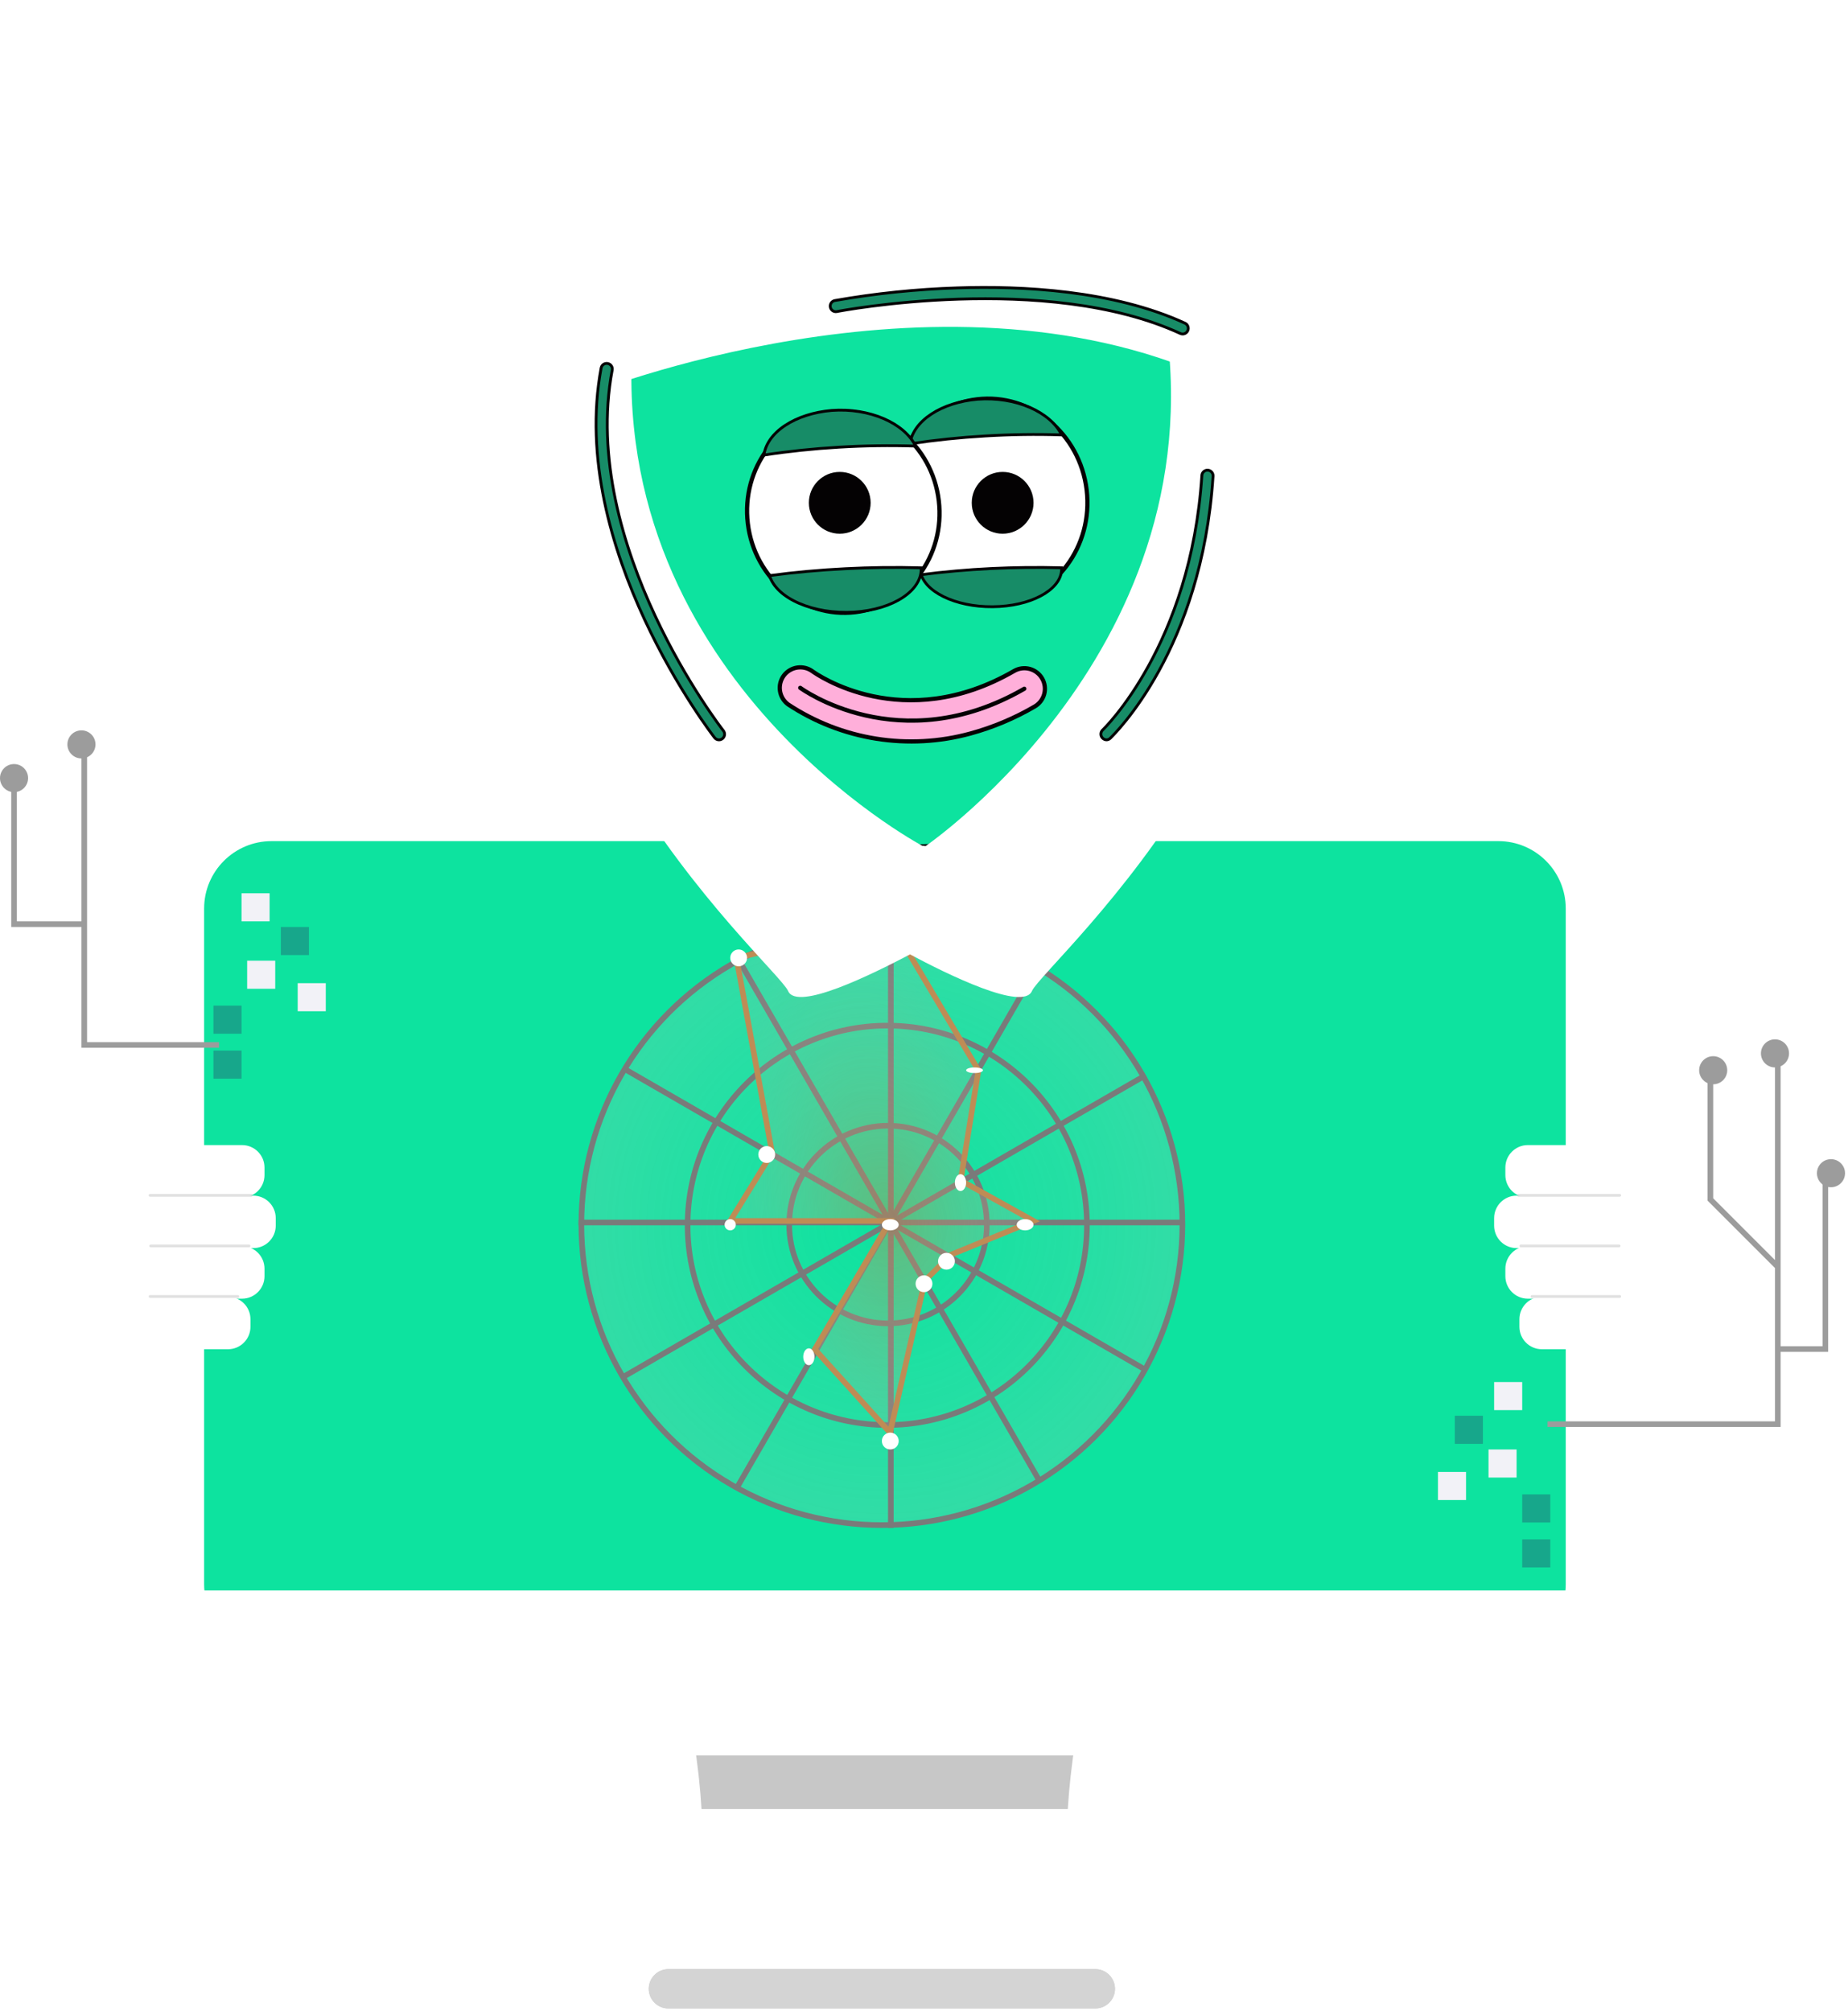 <?xml version="1.0" encoding="UTF-8"?> <svg xmlns="http://www.w3.org/2000/svg" width="329" height="358" viewBox="0 0 329 358" fill="none"> <path d="M197.74 353.96C195.1 351.74 186.39 341.87 191.5 309.5H123.5C128.81 343.13 119.25 352.5 116.97 354.18L117.13 354.43C121.13 354.26 143.55 354.95 154.5 355.3V355.5L157.5 355.4L160.5 355.5V355.3C171.19 354.96 192.85 354.3 197.57 354.42C197.62 354.26 197.68 354.16 197.74 353.96Z" fill="white"></path> <g style="mix-blend-mode:multiply"> <g style="mix-blend-mode:multiply" opacity="0.43"> <path d="M190.1 322.01C190.33 318.26 190.77 314.12 191.5 309.5H123.5C124.23 314.12 124.67 318.26 124.89 322.01H190.1Z" fill="#7D7D7D"></path> </g> </g> <path d="M195 357.5H119C118.072 357.5 117.182 357.131 116.525 356.475C115.869 355.818 115.5 354.928 115.5 354V354C115.503 353.073 115.872 352.184 116.528 351.528C117.184 350.872 118.073 350.503 119 350.5H195C195.927 350.505 196.814 350.876 197.469 351.531C198.124 352.186 198.495 353.073 198.5 354V354C198.497 354.927 198.128 355.816 197.472 356.472C196.816 357.128 195.927 357.497 195 357.5Z" fill="#9C9C9C"></path> <g style="mix-blend-mode:multiply" opacity="0.56"> <path d="M195 357.5H119C118.072 357.5 117.182 357.131 116.525 356.475C115.869 355.818 115.5 354.928 115.5 354C115.503 353.073 115.872 352.184 116.528 351.528C117.184 350.872 118.073 350.503 119 350.5H195C195.927 350.505 196.814 350.876 197.469 351.531C198.124 352.186 198.495 353.073 198.5 354C198.497 354.927 198.128 355.816 197.472 356.472C196.816 357.128 195.927 357.497 195 357.5Z" fill="white"></path> </g> <path d="M273.89 143.469H39.8C33.172 143.469 27.8 148.841 27.8 155.469V300.439C27.8 307.066 33.172 312.439 39.8 312.439H273.89C280.517 312.439 285.89 307.066 285.89 300.439V155.469C285.89 148.841 280.517 143.469 273.89 143.469Z" fill="white"></path> <path d="M266.75 149.719H48.34C41.712 149.719 36.34 155.091 36.34 161.719V281.999C36.34 288.626 41.712 293.999 48.34 293.999H266.75C273.377 293.999 278.75 288.626 278.75 281.999V161.719C278.75 155.091 273.377 149.719 266.75 149.719Z" fill="#0DE39F"></path> <path d="M27.79 283.102V300.442C27.79 303.624 29.054 306.676 31.305 308.927C33.555 311.177 36.607 312.442 39.79 312.442H273.88C277.063 312.442 280.115 311.177 282.365 308.927C284.616 306.676 285.88 303.624 285.88 300.442V283.102H27.79Z" fill="white"></path> <path d="M48 159H43V164H48V159Z" fill="#F2F2F7"></path> <path d="M49 171H44V176H49V171Z" fill="#F2F2F7"></path> <path d="M58 175H53V180H58V175Z" fill="#F2F2F7"></path> <path opacity="0.29" d="M55 165H50V170H55V165Z" fill="#31155B"></path> <path opacity="0.29" d="M43 179H38V184H43V179Z" fill="#31155B"></path> <path opacity="0.29" d="M43 187H38V192H43V187Z" fill="#31155B"></path> <path d="M266 251H271V246H266V251Z" fill="#F2F2F7"></path> <path d="M265 263H270V258H265V263Z" fill="#F2F2F7"></path> <path d="M256 267H261V262H256V267Z" fill="#F2F2F7"></path> <path opacity="0.29" d="M259 257H264V252H259V257Z" fill="#31155B"></path> <path opacity="0.29" d="M271 271H276V266H271V271Z" fill="#31155B"></path> <path opacity="0.29" d="M271 279H276V274H271V279Z" fill="#31155B"></path> <path d="M15.5 185.499V132.309H14.5V163.999H3V138.499H2V164.999H14.5V186.499H39V185.499H15.5Z" fill="#9C9C9C"></path> <path d="M2.5 141C3.881 141 5 139.881 5 138.5C5 137.119 3.881 136 2.5 136C1.119 136 0 137.119 0 138.5C0 139.881 1.119 141 2.5 141Z" fill="#9C9C9C"></path> <path d="M14.5 135C15.881 135 17 133.881 17 132.5C17 131.119 15.881 130 14.5 130C13.119 130 12 131.119 12 132.5C12 133.881 13.119 135 14.5 135Z" fill="#9C9C9C"></path> <path d="M325.47 208.83H324.47V239.63H317V187.5H316V224.29L305 213.29V190.5H304V213.71L316 225.71V253H275.5V254H317V240.63H325.47V208.83Z" fill="#9C9C9C"></path> <path d="M305 193C306.381 193 307.5 191.881 307.5 190.5C307.5 189.119 306.381 188 305 188C303.619 188 302.5 189.119 302.5 190.5C302.5 191.881 303.619 193 305 193Z" fill="#9C9C9C"></path> <path d="M316 190C317.381 190 318.5 188.881 318.5 187.5C318.5 186.119 317.381 185 316 185C314.619 185 313.5 186.119 313.5 187.5C313.5 188.881 314.619 190 316 190Z" fill="#9C9C9C"></path> <path d="M325.97 211.328C327.35 211.328 328.47 210.209 328.47 208.828C328.47 207.447 327.35 206.328 325.97 206.328C324.589 206.328 323.47 207.447 323.47 208.828C323.47 210.209 324.589 211.328 325.97 211.328Z" fill="#9C9C9C"></path> <path d="M272 213.16H286.5C288.709 213.16 290.5 211.369 290.5 209.16V207.82C290.5 205.611 288.709 203.82 286.5 203.82H272C269.791 203.82 268 205.611 268 207.82V209.16C268 211.369 269.791 213.16 272 213.16Z" fill="white"></path> <path opacity="0.56" d="M273.5 205.488H269.5V211.488H273.5C274.296 211.488 275.059 211.172 275.621 210.61C276.184 210.047 276.5 209.284 276.5 208.488C276.5 207.693 276.184 206.93 275.621 206.367C275.059 205.804 274.296 205.488 273.5 205.488Z" fill="white"></path> <g opacity="0.46"> <path opacity="0.46" d="M280 210.988C279.867 210.988 279.74 210.936 279.646 210.842C279.553 210.748 279.5 210.621 279.5 210.488V206.488C279.5 206.356 279.553 206.228 279.646 206.135C279.74 206.041 279.867 205.988 280 205.988C280.132 205.991 280.257 206.044 280.351 206.138C280.444 206.231 280.497 206.356 280.5 206.488V210.488C280.5 210.621 280.447 210.748 280.354 210.842C280.26 210.936 280.133 210.988 280 210.988Z" fill="white"></path> </g> <g opacity="0.46"> <path opacity="0.46" d="M282 210.988C281.867 210.988 281.74 210.936 281.646 210.842C281.553 210.748 281.5 210.621 281.5 210.488V206.488C281.5 206.356 281.553 206.228 281.646 206.135C281.74 206.041 281.867 205.988 282 205.988C282.132 205.991 282.257 206.044 282.351 206.138C282.444 206.231 282.497 206.356 282.5 206.488V210.488C282.5 210.621 282.447 210.748 282.354 210.842C282.26 210.936 282.133 210.988 282 210.988Z" fill="white"></path> </g> <path d="M272 231.16H286.5C288.709 231.16 290.5 229.369 290.5 227.16V225.82C290.5 223.611 288.709 221.82 286.5 221.82H272C269.791 221.82 268 223.611 268 225.82V227.16C268 229.369 269.791 231.16 272 231.16Z" fill="white"></path> <path opacity="0.56" d="M273.5 223.488H269.5V229.488H273.5C274.296 229.488 275.059 229.172 275.621 228.61C276.184 228.047 276.5 227.284 276.5 226.488C276.5 225.693 276.184 224.93 275.621 224.367C275.059 223.804 274.296 223.488 273.5 223.488V223.488Z" fill="white"></path> <g opacity="0.46"> <path opacity="0.46" d="M280 228.988C279.867 228.988 279.74 228.936 279.646 228.842C279.553 228.748 279.5 228.621 279.5 228.488V224.488C279.5 224.356 279.553 224.228 279.646 224.135C279.74 224.041 279.867 223.988 280 223.988C280.132 223.991 280.257 224.044 280.351 224.138C280.444 224.231 280.497 224.356 280.5 224.488V228.488C280.5 228.621 280.447 228.748 280.354 228.842C280.26 228.936 280.133 228.988 280 228.988Z" fill="white"></path> </g> <g opacity="0.46"> <path opacity="0.46" d="M282 228.988C281.867 228.988 281.74 228.936 281.646 228.842C281.553 228.748 281.5 228.621 281.5 228.488V224.488C281.5 224.356 281.553 224.228 281.646 224.135C281.74 224.041 281.867 223.988 282 223.988C282.132 223.991 282.257 224.044 282.351 224.138C282.444 224.231 282.497 224.356 282.5 224.488V228.488C282.5 228.621 282.447 228.748 282.354 228.842C282.26 228.936 282.133 228.988 282 228.988Z" fill="white"></path> </g> <path d="M274.5 240.16H286.5C288.709 240.16 290.5 238.369 290.5 236.16V234.82C290.5 232.611 288.709 230.82 286.5 230.82H274.5C272.291 230.82 270.5 232.611 270.5 234.82V236.16C270.5 238.369 272.291 240.16 274.5 240.16Z" fill="white"></path> <path opacity="0.56" d="M275.1 233.489H271.55V238.489H275.1C275.785 238.511 276.451 238.26 276.952 237.791C277.452 237.323 277.746 236.675 277.77 235.989C277.744 235.305 277.449 234.658 276.949 234.19C276.449 233.722 275.784 233.47 275.1 233.489V233.489Z" fill="white"></path> <g opacity="0.46"> <path opacity="0.46" d="M281.16 237.988C281.098 237.984 281.038 237.968 280.982 237.941C280.926 237.914 280.877 237.876 280.836 237.83C280.795 237.783 280.764 237.729 280.744 237.671C280.724 237.612 280.716 237.55 280.72 237.488V233.488C280.714 233.364 280.757 233.243 280.839 233.15C280.921 233.056 281.036 232.999 281.16 232.988C281.285 232.996 281.403 233.053 281.487 233.146C281.571 233.24 281.615 233.363 281.61 233.488V237.488C281.614 237.551 281.605 237.614 281.585 237.673C281.564 237.732 281.532 237.786 281.49 237.833C281.448 237.88 281.397 237.917 281.341 237.944C281.284 237.971 281.222 237.986 281.16 237.988V237.988Z" fill="white"></path> </g> <g opacity="0.46"> <path opacity="0.46" d="M282.94 237.988C282.878 237.984 282.818 237.968 282.762 237.941C282.707 237.914 282.657 237.876 282.616 237.83C282.575 237.783 282.544 237.729 282.524 237.671C282.504 237.612 282.496 237.55 282.5 237.488V233.488C282.494 233.364 282.537 233.243 282.619 233.15C282.701 233.056 282.816 232.999 282.94 232.988C283.066 232.996 283.183 233.053 283.267 233.146C283.351 233.24 283.396 233.363 283.39 233.488V237.488C283.394 237.551 283.386 237.614 283.365 237.673C283.344 237.732 283.312 237.786 283.27 237.833C283.228 237.88 283.178 237.917 283.121 237.944C283.064 237.971 283.003 237.986 282.94 237.988V237.988Z" fill="white"></path> </g> <path d="M270 222.16H287.5C289.709 222.16 291.5 220.369 291.5 218.16V216.82C291.5 214.611 289.709 212.82 287.5 212.82H270C267.791 212.82 266 214.611 266 216.82V218.16C266 220.369 267.791 222.16 270 222.16Z" fill="white"></path> <path opacity="0.56" d="M272.23 214.489H267.7V220.489H272.23C273.077 220.536 273.909 220.248 274.545 219.686C275.181 219.125 275.571 218.336 275.63 217.489C275.571 216.643 275.181 215.854 274.545 215.292C273.909 214.731 273.077 214.443 272.23 214.489Z" fill="white"></path> <g opacity="0.46"> <path opacity="0.46" d="M279.6 219.989C279.53 219.995 279.459 219.986 279.392 219.964C279.325 219.941 279.263 219.906 279.21 219.859C279.157 219.813 279.114 219.756 279.083 219.692C279.052 219.629 279.034 219.56 279.03 219.489V215.489C279.041 215.348 279.106 215.216 279.213 215.122C279.319 215.029 279.459 214.981 279.6 214.989C279.74 214.984 279.877 215.033 279.981 215.126C280.086 215.219 280.15 215.349 280.16 215.489V219.489C280.156 219.559 280.139 219.627 280.109 219.69C280.078 219.753 280.036 219.809 279.984 219.855C279.932 219.902 279.871 219.938 279.805 219.961C279.74 219.984 279.67 219.993 279.6 219.989V219.989Z" fill="white"></path> </g> <g opacity="0.46"> <path opacity="0.46" d="M281.86 219.989C281.79 219.993 281.72 219.984 281.655 219.961C281.589 219.938 281.528 219.902 281.476 219.855C281.424 219.809 281.382 219.753 281.351 219.69C281.321 219.627 281.304 219.559 281.3 219.489V215.489C281.31 215.349 281.374 215.219 281.479 215.126C281.583 215.033 281.72 214.984 281.86 214.989C282.001 214.981 282.141 215.029 282.247 215.122C282.354 215.216 282.42 215.348 282.43 215.489V219.489C282.426 219.56 282.408 219.629 282.377 219.692C282.346 219.756 282.303 219.813 282.25 219.859C282.197 219.906 282.135 219.941 282.068 219.964C282.001 219.986 281.93 219.995 281.86 219.989V219.989Z" fill="white"></path> </g> <g opacity="0.54"> <path opacity="0.54" d="M288.36 213.02H270.36C270.294 213.02 270.23 212.993 270.184 212.946C270.137 212.899 270.11 212.836 270.11 212.77C270.11 212.703 270.137 212.64 270.184 212.593C270.23 212.546 270.294 212.52 270.36 212.52H288.36C288.427 212.52 288.49 212.546 288.537 212.593C288.584 212.64 288.61 212.703 288.61 212.77C288.61 212.836 288.584 212.899 288.537 212.946C288.49 212.993 288.427 213.02 288.36 213.02Z" fill="#9C9C9C"></path> </g> <g opacity="0.54"> <path opacity="0.54" d="M288.39 231.02H272.71C272.68 231.017 272.65 231.009 272.623 230.995C272.596 230.981 272.572 230.961 272.553 230.938C272.533 230.915 272.519 230.888 272.51 230.859C272.5 230.83 272.497 230.8 272.5 230.77C272.497 230.739 272.5 230.709 272.51 230.68C272.519 230.651 272.533 230.624 272.553 230.601C272.572 230.578 272.596 230.558 272.623 230.544C272.65 230.531 272.68 230.522 272.71 230.52H288.39C288.452 230.525 288.509 230.554 288.55 230.6C288.591 230.647 288.613 230.707 288.61 230.77C288.613 230.832 288.591 230.892 288.55 230.939C288.509 230.986 288.452 231.014 288.39 231.02V231.02Z" fill="#9C9C9C"></path> </g> <g opacity="0.54"> <path opacity="0.54" d="M288.25 222.02H270.74C270.675 222.017 270.614 221.989 270.57 221.943C270.525 221.896 270.5 221.834 270.5 221.77C270.5 221.705 270.525 221.643 270.57 221.596C270.614 221.55 270.675 221.522 270.74 221.52H288.25C288.316 221.52 288.38 221.546 288.427 221.593C288.474 221.64 288.5 221.703 288.5 221.77C288.5 221.836 288.474 221.899 288.427 221.946C288.38 221.993 288.316 222.02 288.25 222.02Z" fill="#9C9C9C"></path> </g> <path d="M43.09 203.82H28.59C26.381 203.82 24.59 205.611 24.59 207.82V209.16C24.59 211.369 26.381 213.16 28.59 213.16H43.09C45.299 213.16 47.09 211.369 47.09 209.16V207.82C47.09 205.611 45.299 203.82 43.09 203.82Z" fill="white"></path> <path opacity="0.56" d="M41.58 205.488H45.58V211.488H41.58C40.784 211.488 40.021 211.172 39.459 210.61C38.896 210.047 38.58 209.284 38.58 208.488C38.58 207.693 38.896 206.93 39.459 206.367C40.021 205.804 40.784 205.488 41.58 205.488Z" fill="white"></path> <g opacity="0.46"> <path opacity="0.46" d="M35.1 210.988C35.232 210.988 35.359 210.936 35.453 210.842C35.547 210.748 35.6 210.621 35.6 210.488V206.488C35.6 206.356 35.547 206.228 35.453 206.135C35.359 206.041 35.232 205.988 35.1 205.988C34.968 205.991 34.842 206.044 34.749 206.138C34.656 206.231 34.602 206.356 34.6 206.488V210.488C34.6 210.621 34.652 210.748 34.746 210.842C34.84 210.936 34.967 210.988 35.1 210.988Z" fill="white"></path> </g> <g opacity="0.46"> <path opacity="0.46" d="M33.1 210.988C33.232 210.988 33.359 210.936 33.453 210.842C33.547 210.748 33.6 210.621 33.6 210.488V206.488C33.6 206.356 33.547 206.228 33.453 206.135C33.359 206.041 33.232 205.988 33.1 205.988C32.968 205.991 32.842 206.044 32.749 206.138C32.656 206.231 32.602 206.356 32.6 206.488V210.488C32.6 210.621 32.652 210.748 32.746 210.842C32.84 210.936 32.967 210.988 33.1 210.988Z" fill="white"></path> </g> <path d="M43.09 221.82H28.59C26.381 221.82 24.59 223.611 24.59 225.82V227.16C24.59 229.369 26.381 231.16 28.59 231.16H43.09C45.299 231.16 47.09 229.369 47.09 227.16V225.82C47.09 223.611 45.299 221.82 43.09 221.82Z" fill="white"></path> <path opacity="0.56" d="M41.58 223.488H45.58V229.488H41.58C40.784 229.488 40.021 229.172 39.459 228.61C38.896 228.047 38.58 227.284 38.58 226.488C38.58 225.693 38.896 224.93 39.459 224.367C40.021 223.804 40.784 223.488 41.58 223.488V223.488Z" fill="white"></path> <g opacity="0.46"> <path opacity="0.46" d="M35.1 228.988C35.232 228.988 35.359 228.936 35.453 228.842C35.547 228.748 35.6 228.621 35.6 228.488V224.488C35.6 224.356 35.547 224.228 35.453 224.135C35.359 224.041 35.232 223.988 35.1 223.988C34.968 223.991 34.842 224.044 34.749 224.138C34.656 224.231 34.602 224.356 34.6 224.488V228.488C34.6 228.621 34.652 228.748 34.746 228.842C34.84 228.936 34.967 228.988 35.1 228.988Z" fill="white"></path> </g> <g opacity="0.46"> <path opacity="0.46" d="M33.1 228.988C33.232 228.988 33.359 228.936 33.453 228.842C33.547 228.748 33.6 228.621 33.6 228.488V224.488C33.6 224.356 33.547 224.228 33.453 224.135C33.359 224.041 33.232 223.988 33.1 223.988C32.968 223.991 32.842 224.044 32.749 224.138C32.656 224.231 32.602 224.356 32.6 224.488V228.488C32.6 228.621 32.652 228.748 32.746 228.842C32.84 228.936 32.967 228.988 33.1 228.988Z" fill="white"></path> </g> <path d="M40.59 230.82H28.59C26.381 230.82 24.59 232.611 24.59 234.82V236.16C24.59 238.369 26.381 240.16 28.59 240.16H40.59C42.799 240.16 44.59 238.369 44.59 236.16V234.82C44.59 232.611 42.799 230.82 40.59 230.82Z" fill="white"></path> <path opacity="0.56" d="M40.03 233.489H43.58V238.489H40.03C39.345 238.511 38.679 238.26 38.179 237.791C37.678 237.323 37.384 236.675 37.36 235.989C37.386 235.305 37.681 234.658 38.181 234.19C38.681 233.722 39.346 233.47 40.03 233.489Z" fill="white"></path> <g opacity="0.46"> <path opacity="0.46" d="M33.92 237.988C33.981 237.984 34.042 237.968 34.097 237.941C34.153 237.914 34.203 237.876 34.244 237.83C34.285 237.783 34.316 237.729 34.336 237.671C34.356 237.612 34.364 237.55 34.36 237.488V233.488C34.365 233.364 34.323 233.243 34.241 233.15C34.158 233.056 34.044 232.999 33.92 232.988C33.794 232.996 33.677 233.053 33.593 233.146C33.508 233.24 33.464 233.363 33.47 233.488V237.488C33.466 237.551 33.474 237.614 33.495 237.673C33.515 237.732 33.547 237.786 33.589 237.833C33.631 237.88 33.682 237.917 33.739 237.944C33.796 237.971 33.857 237.986 33.92 237.988V237.988Z" fill="white"></path> </g> <g opacity="0.46"> <path opacity="0.46" d="M32.1 237.988C32.162 237.984 32.222 237.968 32.278 237.941C32.334 237.914 32.383 237.876 32.424 237.83C32.465 237.783 32.496 237.729 32.516 237.671C32.536 237.612 32.544 237.55 32.54 237.488V233.488C32.544 233.427 32.536 233.365 32.516 233.306C32.496 233.247 32.465 233.193 32.424 233.147C32.383 233.1 32.334 233.063 32.278 233.035C32.222 233.008 32.162 232.992 32.1 232.988C32.038 232.992 31.978 233.008 31.922 233.035C31.867 233.063 31.817 233.1 31.776 233.147C31.735 233.193 31.704 233.247 31.684 233.306C31.664 233.365 31.656 233.427 31.66 233.488V237.488C31.656 237.55 31.664 237.612 31.684 237.671C31.704 237.729 31.735 237.783 31.776 237.83C31.817 237.876 31.867 237.914 31.922 237.941C31.978 237.968 32.038 237.984 32.1 237.988V237.988Z" fill="white"></path> </g> <path d="M45.09 212.82H27.59C25.381 212.82 23.59 214.611 23.59 216.82V218.16C23.59 220.369 25.381 222.16 27.59 222.16H45.09C47.299 222.16 49.09 220.369 49.09 218.16V216.82C49.09 214.611 47.299 212.82 45.09 212.82Z" fill="white"></path> <path opacity="0.56" d="M42.85 214.489H47.38V220.489H42.85C42.003 220.536 41.172 220.248 40.535 219.686C39.899 219.125 39.509 218.336 39.45 217.489C39.509 216.643 39.899 215.854 40.535 215.292C41.172 214.731 42.003 214.443 42.85 214.489Z" fill="white"></path> <g opacity="0.46"> <path opacity="0.46" d="M35.48 219.989C35.55 219.995 35.621 219.986 35.688 219.964C35.755 219.941 35.817 219.906 35.87 219.859C35.923 219.813 35.967 219.756 35.997 219.692C36.028 219.629 36.046 219.56 36.05 219.489V215.489C36.04 215.348 35.974 215.216 35.867 215.122C35.761 215.029 35.622 214.981 35.48 214.989C35.34 214.984 35.203 215.033 35.099 215.126C34.994 215.219 34.93 215.349 34.92 215.489V219.489C34.924 219.559 34.941 219.627 34.971 219.69C35.002 219.753 35.044 219.809 35.096 219.855C35.148 219.902 35.209 219.938 35.275 219.961C35.34 219.984 35.41 219.993 35.48 219.989V219.989Z" fill="white"></path> </g> <g opacity="0.46"> <path opacity="0.46" d="M33.22 219.989C33.29 219.993 33.36 219.984 33.426 219.961C33.492 219.938 33.552 219.902 33.604 219.855C33.656 219.809 33.699 219.753 33.729 219.69C33.759 219.627 33.777 219.559 33.78 219.489V215.489C33.77 215.349 33.706 215.219 33.602 215.126C33.497 215.033 33.36 214.984 33.22 214.989C33.079 214.981 32.94 215.029 32.833 215.122C32.726 215.216 32.661 215.348 32.65 215.489V219.489C32.654 219.56 32.672 219.629 32.703 219.692C32.734 219.756 32.777 219.813 32.83 219.859C32.883 219.906 32.945 219.941 33.012 219.964C33.079 219.986 33.15 219.995 33.22 219.989V219.989Z" fill="white"></path> </g> <g opacity="0.54"> <path opacity="0.54" d="M26.72 213.02H44.72C44.786 213.02 44.85 212.993 44.897 212.946C44.943 212.899 44.97 212.836 44.97 212.77C44.97 212.703 44.943 212.64 44.897 212.593C44.85 212.546 44.786 212.52 44.72 212.52H26.72C26.653 212.52 26.59 212.546 26.543 212.593C26.496 212.64 26.47 212.703 26.47 212.77C26.47 212.836 26.496 212.899 26.543 212.946C26.59 212.993 26.653 213.02 26.72 213.02Z" fill="#9C9C9C"></path> </g> <g opacity="0.54"> <path opacity="0.54" d="M26.69 231.02H42.37C42.4 231.017 42.43 231.009 42.457 230.995C42.484 230.981 42.508 230.961 42.527 230.938C42.547 230.915 42.561 230.888 42.57 230.859C42.58 230.83 42.583 230.8 42.58 230.77C42.583 230.739 42.58 230.709 42.57 230.68C42.561 230.651 42.547 230.624 42.527 230.601C42.508 230.578 42.484 230.558 42.457 230.544C42.43 230.531 42.4 230.522 42.37 230.52H26.69C26.628 230.525 26.571 230.554 26.53 230.6C26.488 230.647 26.467 230.707 26.47 230.77C26.467 230.832 26.488 230.892 26.53 230.939C26.571 230.986 26.628 231.014 26.69 231.02V231.02Z" fill="#9C9C9C"></path> </g> <g opacity="0.54"> <path opacity="0.54" d="M26.83 222.02H44.34C44.405 222.017 44.466 221.989 44.51 221.943C44.555 221.896 44.58 221.834 44.58 221.77C44.58 221.705 44.555 221.643 44.51 221.596C44.466 221.55 44.405 221.522 44.34 221.52H26.83C26.764 221.52 26.7 221.546 26.653 221.593C26.606 221.64 26.58 221.703 26.58 221.77C26.58 221.836 26.606 221.899 26.653 221.946C26.7 221.993 26.764 222.02 26.83 222.02Z" fill="#9C9C9C"></path> </g> <circle cx="157" cy="217.965" r="53.5" fill="url(#paint0_radial_3596_12911)" fill-opacity="0.2" stroke="#7A7A7A"></circle> <circle cx="157.96" cy="218.1" r="35.546" stroke="#7A7A7A"></circle> <circle cx="158.096" cy="217.966" r="17.591" stroke="#7A7A7A"></circle> <line x1="158.596" y1="164.234" x2="158.596" y2="271.96" stroke="#7A7A7A"></line> <line x1="103" y1="217.602" x2="210.726" y2="217.602" stroke="#7A7A7A"></line> <path d="M130.959 265.211L184.822 171.917" stroke="#7A7A7A"></path> <path d="M110.676 245.242L203.969 191.379" stroke="#7A7A7A"></path> <line x1="131.309" y1="170.504" x2="185.172" y2="263.797" stroke="#7A7A7A"></line> <line x1="110.926" y1="190.122" x2="204.219" y2="243.985" stroke="#7A7A7A"></line> <path d="M158.45 164L131.105 170.529L137.458 205.215L130 217.321H158.45L145.054 240.173L158.45 255L164.665 227.931L169.361 223.306L184 217.321L171.018 210.112L174.194 190.525L158.45 164Z" fill="url(#paint1_radial_3596_12911)" stroke="#BE8C55"></path> <g filter="url(#filter0_d_3596_12911)"> <ellipse cx="158.5" cy="164" rx="1.5" ry="1" fill="white"></ellipse> </g> <g filter="url(#filter1_d_3596_12911)"> <ellipse cx="173.5" cy="190.5" rx="1.5" ry="0.5" fill="white"></ellipse> </g> <g filter="url(#filter2_d_3596_12911)"> <ellipse cx="171" cy="210.5" rx="1" ry="1.5" fill="white"></ellipse> </g> <g filter="url(#filter3_d_3596_12911)"> <ellipse cx="182.5" cy="218" rx="1.5" ry="1" fill="white"></ellipse> </g> <g filter="url(#filter4_d_3596_12911)"> <circle cx="164.5" cy="228.5" r="1.5" fill="white"></circle> </g> <g filter="url(#filter5_d_3596_12911)"> <circle cx="168.5" cy="224.5" r="1.5" fill="white"></circle> </g> <g filter="url(#filter6_d_3596_12911)"> <circle cx="158.5" cy="256.5" r="1.5" fill="white"></circle> </g> <g filter="url(#filter7_d_3596_12911)"> <ellipse cx="144" cy="241.5" rx="1" ry="1.5" fill="white"></ellipse> </g> <g filter="url(#filter8_d_3596_12911)"> <ellipse cx="158.5" cy="218" rx="1.5" ry="1" fill="white"></ellipse> </g> <g filter="url(#filter9_d_3596_12911)"> <circle cx="130" cy="218" r="1" fill="white"></circle> </g> <g filter="url(#filter10_d_3596_12911)"> <circle cx="136.5" cy="205.5" r="1.5" fill="white"></circle> </g> <g filter="url(#filter11_d_3596_12911)"> <circle cx="131.5" cy="170.5" r="1.5" fill="white"></circle> </g> <g filter="url(#filter12_d_3596_12911)"> <ellipse cx="158.5" cy="164" rx="1.5" ry="1" fill="#BE8C55"></ellipse> </g> <g clip-path="url(#clip0_3596_12911)"> <path d="M214.95 61.691C214.95 60.831 215.01 59.971 215.01 59.1C215.01 30.59 191.24 7.48 161.91 7.48C132.58 7.48 108.82 30.59 108.82 59.1C108.82 60.087 108.85 61.067 108.91 62.041C108.597 62.589 108.412 63.201 108.37 63.831C108.37 63.831 113.17 152.4 162.03 150.5C210.88 152.4 215.68 63.831 215.68 63.831C215.622 63.067 215.371 62.33 214.95 61.691Z" fill="#0DE39F" stroke="#040203" stroke-width="0.5" stroke-miterlimit="10"></path> <path d="M97.74 116.901C97.74 116.901 51 119.691 44 136.691L43 146.691H133L107 115.691L97.74 116.901Z" fill="white"></path> <path d="M220.27 116.901C220.27 116.901 267 119.691 274 136.691L275 146.691H185L211 115.691L220.27 116.901Z" fill="white"></path> <g opacity="0.42"> <path opacity="0.42" d="M164.08 102.848C162.431 102.854 160.791 102.622 159.21 102.158C159.146 102.139 159.088 102.107 159.037 102.065C158.987 102.022 158.945 101.97 158.915 101.911C158.886 101.852 158.868 101.788 158.863 101.722C158.859 101.657 158.868 101.59 158.89 101.528C158.931 101.402 159.02 101.298 159.138 101.238C159.257 101.178 159.394 101.167 159.52 101.208C162.401 102.038 165.458 102.038 168.34 101.208C168.466 101.17 168.602 101.182 168.719 101.241C168.836 101.301 168.926 101.404 168.97 101.528C168.991 101.59 169 101.657 168.996 101.722C168.991 101.788 168.974 101.852 168.944 101.911C168.914 101.97 168.872 102.022 168.822 102.065C168.771 102.107 168.713 102.139 168.65 102.158C167.172 102.627 165.63 102.86 164.08 102.848Z" fill="#201F25"></path> </g> <path d="M225.01 56.529C207.48 3.889 173.28 -0.161 162.01 0.009C150.74 -0.161 116.54 3.889 99.01 56.529C77.841 120.129 138.19 171.529 140.31 176.399C141.89 180.059 155.31 173.399 162.01 169.879C168.68 173.439 182.14 180.059 183.72 176.399C185.83 171.509 246.18 120.129 225.01 56.529ZM164.78 150.599L164.17 150.529C164.17 150.529 105.85 119.529 113.01 56.459C113.01 56.459 119.15 25.459 159.01 24.369V24.469C197.45 21.919 206.38 51.199 206.38 51.199C219.74 113.099 164.78 150.599 164.78 150.599V150.599Z" fill="white"></path> <path d="M104.5 70.238C104.5 70.238 166.5 45.238 215.5 67.238C215.5 67.238 221.5 28.238 162.5 14.238C162.5 14.238 100.5 21.238 104.5 70.238Z" fill="white"></path> <path d="M128.01 131.691C127.858 131.692 127.708 131.658 127.571 131.592C127.434 131.527 127.314 131.43 127.22 131.311C126.96 130.971 101.01 97.581 107.02 65.501C107.044 65.372 107.094 65.248 107.165 65.138C107.237 65.028 107.33 64.932 107.439 64.858C107.548 64.784 107.67 64.732 107.799 64.705C107.928 64.678 108.061 64.677 108.19 64.701C108.32 64.725 108.443 64.775 108.553 64.846C108.664 64.918 108.759 65.011 108.833 65.12C108.908 65.229 108.96 65.351 108.987 65.48C109.014 65.609 109.015 65.742 108.99 65.871C103.14 97.051 128.53 129.741 128.79 130.071C128.953 130.28 129.026 130.544 128.994 130.806C128.962 131.069 128.828 131.308 128.62 131.471C128.447 131.61 128.232 131.688 128.01 131.691V131.691Z" fill="#178C67" stroke="#040203" stroke-width="0.5" stroke-miterlimit="10"></path> <path d="M197.01 131.689C196.873 131.689 196.737 131.66 196.612 131.605C196.486 131.55 196.373 131.47 196.28 131.369C196.094 131.182 195.989 130.929 195.989 130.664C195.989 130.4 196.094 130.147 196.28 129.959C196.44 129.809 212.02 114.819 213.97 84.62C213.988 84.356 214.11 84.11 214.308 83.936C214.507 83.762 214.766 83.673 215.03 83.689C215.294 83.707 215.539 83.829 215.714 84.028C215.888 84.226 215.977 84.486 215.96 84.749C213.96 115.749 198.31 130.749 197.65 131.419C197.476 131.583 197.249 131.679 197.01 131.689Z" fill="#178C67" stroke="#040203" stroke-width="0.5" stroke-miterlimit="10"></path> <path d="M210.55 59.451C210.405 59.45 210.262 59.419 210.13 59.361C186.25 48.361 149.36 55.361 148.99 55.461C148.73 55.511 148.461 55.456 148.242 55.308C148.022 55.16 147.871 54.931 147.82 54.671C147.77 54.411 147.825 54.142 147.973 53.923C148.121 53.703 148.35 53.552 148.61 53.501C155.833 52.228 163.139 51.473 170.47 51.241C181.88 50.861 198.16 51.641 210.97 57.531C211.209 57.642 211.395 57.843 211.486 58.09C211.578 58.337 211.569 58.611 211.46 58.851C211.382 59.028 211.255 59.179 211.094 59.286C210.932 59.392 210.743 59.45 210.55 59.451Z" fill="#178C67" stroke="#040203" stroke-width="0.5" stroke-miterlimit="10"></path> <path d="M178.279 107.477C187.865 106.329 194.659 97.25 193.455 87.199C192.251 77.147 183.505 69.929 173.919 71.078C164.334 72.225 157.539 81.305 158.743 91.356C159.947 101.408 168.694 108.625 178.279 107.477Z" fill="white" stroke="#040203" stroke-width="0.75" stroke-linecap="round" stroke-linejoin="round"></path> <path d="M175.357 77.606C179.891 77.331 184.451 77.266 189 77.412C187 73.308 180.794 70.554 174.056 71.06C170.903 71.331 167.992 72.265 165.801 73.708C163.61 75.151 162.269 77.017 162 79C166.392 78.332 170.856 77.866 175.357 77.606V77.606Z" fill="#178C67" stroke="#040203" stroke-width="0.5" stroke-miterlimit="10"></path> <path d="M164 102.294C165.146 105.852 171.262 108.371 177.97 107.955C184.454 107.554 189.209 104.534 188.993 101.062C184.809 100.947 180.613 100.992 176.442 101.199C172.247 101.402 168.088 101.768 164 102.294V102.294Z" fill="#178C67" stroke="#040203" stroke-width="0.5" stroke-miterlimit="10"></path> <path d="M152.268 108.965C161.656 107.84 168.311 98.949 167.132 89.106C165.953 79.263 157.387 72.195 147.999 73.32C138.61 74.444 131.956 83.335 133.135 93.178C134.314 103.021 142.88 110.089 152.268 108.965Z" fill="white" stroke="#040203" stroke-width="0.75" stroke-linecap="round" stroke-linejoin="round"></path> <path d="M149.362 79.599C153.894 79.324 158.452 79.258 163 79.402C161.007 75.31 154.8 72.558 148.066 73.059C144.909 73.331 141.995 74.265 139.802 75.709C137.609 77.152 136.268 79.018 136 81C140.393 80.329 144.859 79.861 149.362 79.599V79.599Z" fill="#178C67" stroke="#040203" stroke-width="0.5" stroke-miterlimit="10"></path> <path d="M137 102.458C138.231 106.528 144.836 109.407 152.085 108.953C159.111 108.49 164.208 105.056 163.993 101.068C159.494 100.939 154.982 100.993 150.497 101.229C145.947 101.453 141.436 101.864 137 102.458V102.458Z" fill="#178C67" stroke="#040203" stroke-width="0.5" stroke-miterlimit="10"></path> <path d="M172.753 130.567C167.287 132.063 161.564 132.374 155.968 131.479C150.372 130.584 145.032 128.505 140.305 125.379C139.525 124.802 139.006 123.94 138.861 122.981C138.717 122.022 138.959 121.045 139.535 120.264C140.112 119.489 140.971 118.972 141.926 118.827C142.882 118.681 143.856 118.918 144.637 119.487C145.293 119.963 160.744 130.876 180.546 119.431C181.385 118.947 182.381 118.816 183.316 119.066C184.251 119.316 185.048 119.928 185.532 120.766C185.773 121.181 185.93 121.64 185.994 122.116C186.057 122.592 186.026 123.076 185.902 123.54C185.779 124.004 185.564 124.439 185.272 124.82C184.98 125.201 184.615 125.521 184.199 125.761C180.61 127.856 176.762 129.472 172.753 130.567Z" fill="#FFAFDA" stroke="#040203" stroke-width="0.75" stroke-miterlimit="10"></path> <path d="M142.466 122.434C142.466 122.434 160.097 135.454 182.357 122.595" stroke="#040203" stroke-width="0.75" stroke-linecap="round" stroke-linejoin="round"></path> <circle cx="178.5" cy="89.5" r="5.5" fill="#040203"></circle> <circle cx="149.5" cy="89.5" r="5.5" fill="#040203"></circle> </g> <defs> <filter id="filter0_d_3596_12911" x="147" y="153" width="23" height="22" filterUnits="userSpaceOnUse" color-interpolation-filters="sRGB"> <feFlood flood-opacity="0" result="BackgroundImageFix"></feFlood> <feColorMatrix in="SourceAlpha" type="matrix" values="0 0 0 0 0 0 0 0 0 0 0 0 0 0 0 0 0 0 127 0" result="hardAlpha"></feColorMatrix> <feOffset></feOffset> <feGaussianBlur stdDeviation="5"></feGaussianBlur> <feColorMatrix type="matrix" values="0 0 0 0 0 0 0 0 0 0.22 0 0 0 0 1 0 0 0 0.25 0"></feColorMatrix> <feBlend mode="normal" in2="BackgroundImageFix" result="effect1_dropShadow_3596_12911"></feBlend> <feBlend mode="normal" in="SourceGraphic" in2="effect1_dropShadow_3596_12911" result="shape"></feBlend> </filter> <filter id="filter1_d_3596_12911" x="162" y="180" width="23" height="21" filterUnits="userSpaceOnUse" color-interpolation-filters="sRGB"> <feFlood flood-opacity="0" result="BackgroundImageFix"></feFlood> <feColorMatrix in="SourceAlpha" type="matrix" values="0 0 0 0 0 0 0 0 0 0 0 0 0 0 0 0 0 0 127 0" result="hardAlpha"></feColorMatrix> <feOffset></feOffset> <feGaussianBlur stdDeviation="5"></feGaussianBlur> <feColorMatrix type="matrix" values="0 0 0 0 0 0 0 0 0 0.22 0 0 0 0 1 0 0 0 0.25 0"></feColorMatrix> <feBlend mode="normal" in2="BackgroundImageFix" result="effect1_dropShadow_3596_12911"></feBlend> <feBlend mode="normal" in="SourceGraphic" in2="effect1_dropShadow_3596_12911" result="shape"></feBlend> </filter> <filter id="filter2_d_3596_12911" x="160" y="199" width="22" height="23" filterUnits="userSpaceOnUse" color-interpolation-filters="sRGB"> <feFlood flood-opacity="0" result="BackgroundImageFix"></feFlood> <feColorMatrix in="SourceAlpha" type="matrix" values="0 0 0 0 0 0 0 0 0 0 0 0 0 0 0 0 0 0 127 0" result="hardAlpha"></feColorMatrix> <feOffset></feOffset> <feGaussianBlur stdDeviation="5"></feGaussianBlur> <feColorMatrix type="matrix" values="0 0 0 0 0 0 0 0 0 0.22 0 0 0 0 1 0 0 0 0.25 0"></feColorMatrix> <feBlend mode="normal" in2="BackgroundImageFix" result="effect1_dropShadow_3596_12911"></feBlend> <feBlend mode="normal" in="SourceGraphic" in2="effect1_dropShadow_3596_12911" result="shape"></feBlend> </filter> <filter id="filter3_d_3596_12911" x="171" y="207" width="23" height="22" filterUnits="userSpaceOnUse" color-interpolation-filters="sRGB"> <feFlood flood-opacity="0" result="BackgroundImageFix"></feFlood> <feColorMatrix in="SourceAlpha" type="matrix" values="0 0 0 0 0 0 0 0 0 0 0 0 0 0 0 0 0 0 127 0" result="hardAlpha"></feColorMatrix> <feOffset></feOffset> <feGaussianBlur stdDeviation="5"></feGaussianBlur> <feColorMatrix type="matrix" values="0 0 0 0 0 0 0 0 0 0.22 0 0 0 0 1 0 0 0 0.25 0"></feColorMatrix> <feBlend mode="normal" in2="BackgroundImageFix" result="effect1_dropShadow_3596_12911"></feBlend> <feBlend mode="normal" in="SourceGraphic" in2="effect1_dropShadow_3596_12911" result="shape"></feBlend> </filter> <filter id="filter4_d_3596_12911" x="153" y="217" width="23" height="23" filterUnits="userSpaceOnUse" color-interpolation-filters="sRGB"> <feFlood flood-opacity="0" result="BackgroundImageFix"></feFlood> <feColorMatrix in="SourceAlpha" type="matrix" values="0 0 0 0 0 0 0 0 0 0 0 0 0 0 0 0 0 0 127 0" result="hardAlpha"></feColorMatrix> <feOffset></feOffset> <feGaussianBlur stdDeviation="5"></feGaussianBlur> <feColorMatrix type="matrix" values="0 0 0 0 0 0 0 0 0 0.22 0 0 0 0 1 0 0 0 0.25 0"></feColorMatrix> <feBlend mode="normal" in2="BackgroundImageFix" result="effect1_dropShadow_3596_12911"></feBlend> <feBlend mode="normal" in="SourceGraphic" in2="effect1_dropShadow_3596_12911" result="shape"></feBlend> </filter> <filter id="filter5_d_3596_12911" x="157" y="213" width="23" height="23" filterUnits="userSpaceOnUse" color-interpolation-filters="sRGB"> <feFlood flood-opacity="0" result="BackgroundImageFix"></feFlood> <feColorMatrix in="SourceAlpha" type="matrix" values="0 0 0 0 0 0 0 0 0 0 0 0 0 0 0 0 0 0 127 0" result="hardAlpha"></feColorMatrix> <feOffset></feOffset> <feGaussianBlur stdDeviation="5"></feGaussianBlur> <feColorMatrix type="matrix" values="0 0 0 0 0 0 0 0 0 0.22 0 0 0 0 1 0 0 0 0.25 0"></feColorMatrix> <feBlend mode="normal" in2="BackgroundImageFix" result="effect1_dropShadow_3596_12911"></feBlend> <feBlend mode="normal" in="SourceGraphic" in2="effect1_dropShadow_3596_12911" result="shape"></feBlend> </filter> <filter id="filter6_d_3596_12911" x="147" y="245" width="23" height="23" filterUnits="userSpaceOnUse" color-interpolation-filters="sRGB"> <feFlood flood-opacity="0" result="BackgroundImageFix"></feFlood> <feColorMatrix in="SourceAlpha" type="matrix" values="0 0 0 0 0 0 0 0 0 0 0 0 0 0 0 0 0 0 127 0" result="hardAlpha"></feColorMatrix> <feOffset></feOffset> <feGaussianBlur stdDeviation="5"></feGaussianBlur> <feColorMatrix type="matrix" values="0 0 0 0 0 0 0 0 0 0.22 0 0 0 0 1 0 0 0 0.25 0"></feColorMatrix> <feBlend mode="normal" in2="BackgroundImageFix" result="effect1_dropShadow_3596_12911"></feBlend> <feBlend mode="normal" in="SourceGraphic" in2="effect1_dropShadow_3596_12911" result="shape"></feBlend> </filter> <filter id="filter7_d_3596_12911" x="133" y="230" width="22" height="23" filterUnits="userSpaceOnUse" color-interpolation-filters="sRGB"> <feFlood flood-opacity="0" result="BackgroundImageFix"></feFlood> <feColorMatrix in="SourceAlpha" type="matrix" values="0 0 0 0 0 0 0 0 0 0 0 0 0 0 0 0 0 0 127 0" result="hardAlpha"></feColorMatrix> <feOffset></feOffset> <feGaussianBlur stdDeviation="5"></feGaussianBlur> <feColorMatrix type="matrix" values="0 0 0 0 0 0 0 0 0 0.22 0 0 0 0 1 0 0 0 0.25 0"></feColorMatrix> <feBlend mode="normal" in2="BackgroundImageFix" result="effect1_dropShadow_3596_12911"></feBlend> <feBlend mode="normal" in="SourceGraphic" in2="effect1_dropShadow_3596_12911" result="shape"></feBlend> </filter> <filter id="filter8_d_3596_12911" x="147" y="207" width="23" height="22" filterUnits="userSpaceOnUse" color-interpolation-filters="sRGB"> <feFlood flood-opacity="0" result="BackgroundImageFix"></feFlood> <feColorMatrix in="SourceAlpha" type="matrix" values="0 0 0 0 0 0 0 0 0 0 0 0 0 0 0 0 0 0 127 0" result="hardAlpha"></feColorMatrix> <feOffset></feOffset> <feGaussianBlur stdDeviation="5"></feGaussianBlur> <feColorMatrix type="matrix" values="0 0 0 0 0 0 0 0 0 0.22 0 0 0 0 1 0 0 0 0.25 0"></feColorMatrix> <feBlend mode="normal" in2="BackgroundImageFix" result="effect1_dropShadow_3596_12911"></feBlend> <feBlend mode="normal" in="SourceGraphic" in2="effect1_dropShadow_3596_12911" result="shape"></feBlend> </filter> <filter id="filter9_d_3596_12911" x="119" y="207" width="22" height="22" filterUnits="userSpaceOnUse" color-interpolation-filters="sRGB"> <feFlood flood-opacity="0" result="BackgroundImageFix"></feFlood> <feColorMatrix in="SourceAlpha" type="matrix" values="0 0 0 0 0 0 0 0 0 0 0 0 0 0 0 0 0 0 127 0" result="hardAlpha"></feColorMatrix> <feOffset></feOffset> <feGaussianBlur stdDeviation="5"></feGaussianBlur> <feColorMatrix type="matrix" values="0 0 0 0 0 0 0 0 0 0.22 0 0 0 0 1 0 0 0 0.25 0"></feColorMatrix> <feBlend mode="normal" in2="BackgroundImageFix" result="effect1_dropShadow_3596_12911"></feBlend> <feBlend mode="normal" in="SourceGraphic" in2="effect1_dropShadow_3596_12911" result="shape"></feBlend> </filter> <filter id="filter10_d_3596_12911" x="125" y="194" width="23" height="23" filterUnits="userSpaceOnUse" color-interpolation-filters="sRGB"> <feFlood flood-opacity="0" result="BackgroundImageFix"></feFlood> <feColorMatrix in="SourceAlpha" type="matrix" values="0 0 0 0 0 0 0 0 0 0 0 0 0 0 0 0 0 0 127 0" result="hardAlpha"></feColorMatrix> <feOffset></feOffset> <feGaussianBlur stdDeviation="5"></feGaussianBlur> <feColorMatrix type="matrix" values="0 0 0 0 0 0 0 0 0 0.22 0 0 0 0 1 0 0 0 0.25 0"></feColorMatrix> <feBlend mode="normal" in2="BackgroundImageFix" result="effect1_dropShadow_3596_12911"></feBlend> <feBlend mode="normal" in="SourceGraphic" in2="effect1_dropShadow_3596_12911" result="shape"></feBlend> </filter> <filter id="filter11_d_3596_12911" x="120" y="159" width="23" height="23" filterUnits="userSpaceOnUse" color-interpolation-filters="sRGB"> <feFlood flood-opacity="0" result="BackgroundImageFix"></feFlood> <feColorMatrix in="SourceAlpha" type="matrix" values="0 0 0 0 0 0 0 0 0 0 0 0 0 0 0 0 0 0 127 0" result="hardAlpha"></feColorMatrix> <feOffset></feOffset> <feGaussianBlur stdDeviation="5"></feGaussianBlur> <feColorMatrix type="matrix" values="0 0 0 0 0 0 0 0 0 0.22 0 0 0 0 1 0 0 0 0.25 0"></feColorMatrix> <feBlend mode="normal" in2="BackgroundImageFix" result="effect1_dropShadow_3596_12911"></feBlend> <feBlend mode="normal" in="SourceGraphic" in2="effect1_dropShadow_3596_12911" result="shape"></feBlend> </filter> <filter id="filter12_d_3596_12911" x="147" y="153" width="23" height="22" filterUnits="userSpaceOnUse" color-interpolation-filters="sRGB"> <feFlood flood-opacity="0" result="BackgroundImageFix"></feFlood> <feColorMatrix in="SourceAlpha" type="matrix" values="0 0 0 0 0 0 0 0 0 0 0 0 0 0 0 0 0 0 127 0" result="hardAlpha"></feColorMatrix> <feOffset></feOffset> <feGaussianBlur stdDeviation="5"></feGaussianBlur> <feColorMatrix type="matrix" values="0 0 0 0 0 0 0 0 0 0.22 0 0 0 0 1 0 0 0 0.25 0"></feColorMatrix> <feBlend mode="normal" in2="BackgroundImageFix" result="effect1_dropShadow_3596_12911"></feBlend> <feBlend mode="normal" in="SourceGraphic" in2="effect1_dropShadow_3596_12911" result="shape"></feBlend> </filter> <radialGradient id="paint0_radial_3596_12911" cx="0" cy="0" r="1" gradientUnits="userSpaceOnUse" gradientTransform="translate(157 217.965) rotate(90) scale(54)"> <stop stop-color="#C4C4C4" stop-opacity="0"></stop> <stop offset="1" stop-color="#C4C4C4"></stop> </radialGradient> <radialGradient id="paint1_radial_3596_12911" cx="0" cy="0" r="1" gradientUnits="userSpaceOnUse" gradientTransform="translate(158.174 216.777) rotate(78.254) scale(63.77 37.795)"> <stop stop-color="#BE8C55" stop-opacity="0.46"></stop> <stop offset="1" stop-color="#C4C4C4" stop-opacity="0"></stop> </radialGradient> <clipPath id="clip0_3596_12911"> <rect width="232" height="177.47" fill="white" transform="translate(43)"></rect> </clipPath> </defs> </svg> 
